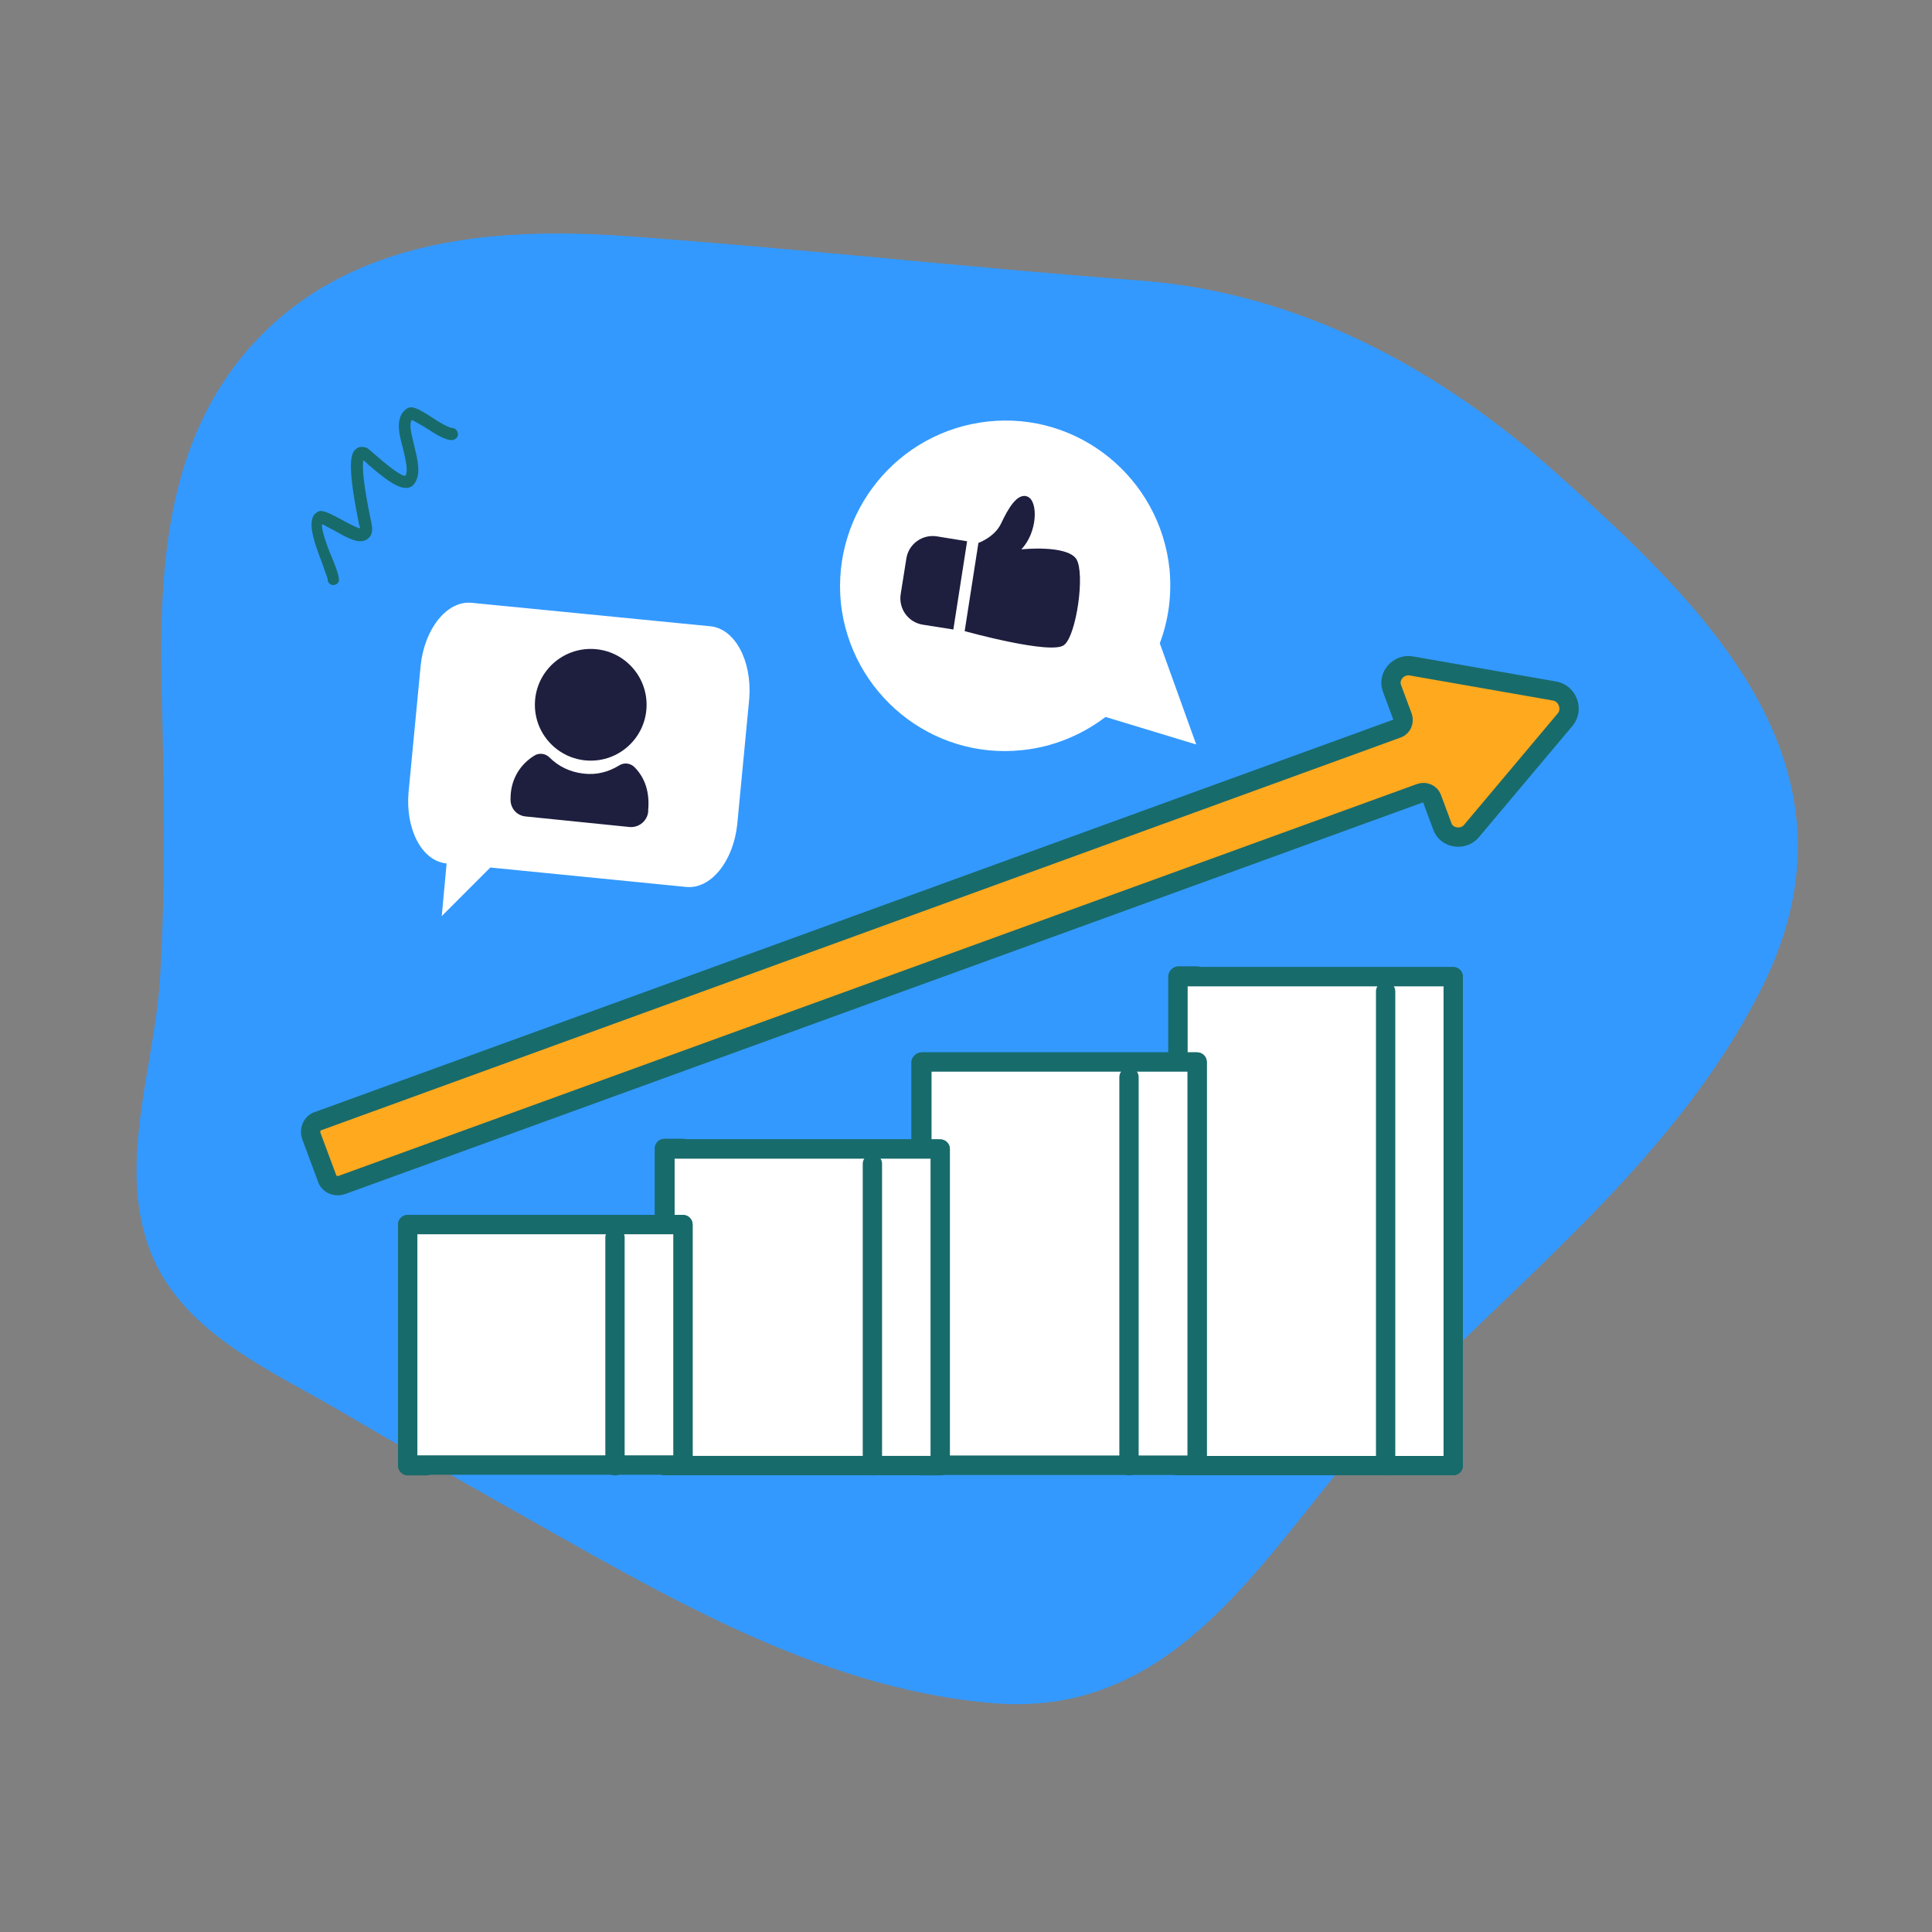 <svg width="200" height="200" viewBox="0 0 200 200" fill="none" xmlns="http://www.w3.org/2000/svg">
<rect x="0" y="0" width="200" height="200" fill="#808080" stroke="none"/>
<path d="M172.264 117.456C161.454 130.529 147.376 141.171 136.902 154.327C127.433 166.226 118.634 177.79 102.461 176.282C87.377 174.941 73.551 167.818 60.395 160.444C52.518 156.003 43.719 151.059 35.591 146.283C28.552 142.093 19.166 138.238 15.731 129.942C11.96 120.892 15.982 110.669 16.569 101.283C17.155 91.479 16.988 81.34 16.736 71.535C16.485 59.385 17.072 46.648 25.116 36.843C35.088 24.776 50.59 23.436 64.752 24.441C82.517 25.698 100.282 27.709 118.131 29.05C134.388 30.307 148.801 38.017 161.035 48.91C176.37 62.653 193.8 79.161 182.487 102.038C179.722 107.652 176.203 112.68 172.264 117.456Z" fill="#3399FF"/>
<path d="M34.503 60.561C34.168 60.561 33.917 60.309 33.917 59.974C33.917 59.807 33.581 59.053 33.414 58.466C32.325 55.701 31.738 53.69 32.827 53.019C33.33 52.684 34.001 53.103 35.174 53.69C35.76 54.025 36.85 54.611 37.269 54.695C37.269 54.611 37.269 54.528 37.185 54.36C36.012 48.578 36.179 46.986 36.85 46.483C37.101 46.231 37.52 46.231 37.855 46.315C38.106 46.399 38.358 46.651 39.028 47.237C39.615 47.74 41.459 49.332 41.961 49.248C42.296 48.745 41.961 47.489 41.71 46.399C41.291 44.891 40.872 43.131 42.129 42.293C42.632 41.958 43.302 42.293 44.727 43.215C45.313 43.634 46.486 44.304 46.822 44.304C47.157 44.304 47.408 44.639 47.408 44.975C47.408 45.31 47.073 45.561 46.738 45.561C46.151 45.561 45.229 45.058 43.972 44.22C43.553 43.969 42.967 43.634 42.632 43.466C42.296 43.969 42.632 45.058 42.883 46.148C43.218 47.572 43.637 49.081 42.883 50.086C42.715 50.338 42.38 50.505 42.129 50.505C41.123 50.589 39.782 49.5 38.19 48.159C38.023 47.991 37.771 47.74 37.604 47.656C37.52 48.243 37.52 49.751 38.442 54.108C38.526 54.611 38.526 54.611 38.526 54.779C38.526 55.449 38.19 55.701 37.939 55.868C37.101 56.371 35.844 55.617 34.503 54.863C34.084 54.695 33.665 54.36 33.33 54.276C33.246 54.946 34.084 57.125 34.503 58.047C34.922 59.136 35.09 59.639 35.09 60.058C35.09 60.309 34.838 60.561 34.503 60.561Z" fill="#186B6B"/>
<path d="M87.044 62.403C88.049 71.788 96.429 78.659 105.814 77.654C109.082 77.318 112.015 76.061 114.445 74.218L123.831 77.067L120.06 66.592C120.981 64.162 121.317 61.565 121.065 58.883C120.06 49.498 111.68 42.626 102.295 43.632C92.909 44.638 86.122 53.017 87.044 62.403Z" fill="white"/>
<path d="M100.114 56.032L98.69 65.165L95.505 64.663C93.997 64.411 92.992 62.987 93.243 61.478L93.83 57.791C94.081 56.283 95.505 55.277 97.014 55.529L100.114 56.032Z" fill="#1E1E3F"/>
<path d="M110.169 66.758C108.912 67.848 99.862 65.334 99.862 65.334L101.286 56.2C101.286 56.2 102.962 55.613 103.633 54.189C104.303 52.764 105.309 50.921 106.398 51.423C107.487 51.926 107.403 55.111 105.728 56.87C105.728 56.87 110.42 56.367 111.426 57.876C112.347 59.384 111.426 65.753 110.169 66.758Z" fill="#1E1E3F"/>
<path d="M73.551 64.833L48.831 62.403C46.317 62.152 43.97 65.001 43.551 68.856L42.294 82.012C41.959 85.783 43.635 89.135 46.233 89.386L45.73 94.833L50.758 89.805L71.037 91.816C73.551 92.067 75.897 89.218 76.316 85.364L77.573 72.207C77.825 68.353 76.065 65.085 73.551 64.833Z" fill="white"/>
<path d="M61.153 78.741C64.346 78.741 66.935 76.152 66.935 72.959C66.935 69.765 64.346 67.177 61.153 67.177C57.96 67.177 55.371 69.765 55.371 72.959C55.371 76.152 57.96 78.741 61.153 78.741Z" fill="#1E1E3F"/>
<path d="M55.286 78.238C55.789 77.903 56.459 77.987 56.878 78.406C57.8 79.327 58.973 79.914 60.397 80.082C61.738 80.249 62.995 79.914 64.085 79.244C64.587 78.909 65.258 78.992 65.677 79.411C66.766 80.501 67.269 82.009 67.101 83.853V84.02C67.017 84.942 66.179 85.696 65.174 85.612L54.448 84.523C53.442 84.439 52.772 83.601 52.856 82.596V82.428C52.94 80.501 53.945 79.076 55.286 78.238Z" fill="#1E1E3F"/>
<path d="M162.042 74.471L152.322 86.035C151.484 87.041 149.724 86.79 149.305 85.533L148.216 82.6C148.048 82.181 147.545 81.929 147.042 82.097L35.424 122.655C34.754 122.906 34 122.571 33.832 121.901L32.24 117.627C31.989 116.957 32.324 116.202 32.994 116.035L144.696 75.393C145.115 75.226 145.366 74.723 145.199 74.22L144.109 71.287C143.607 70.03 144.78 68.689 146.121 68.941L160.953 71.538C162.294 71.79 162.88 73.466 162.042 74.471Z" fill="#FFA91E" stroke="#186B6B" stroke-width="2" stroke-miterlimit="10" stroke-linecap="round" stroke-linejoin="round"/>
<path d="M121.946 151.722H150.437V101.108H121.946V151.722Z" fill="white" stroke="#186B6B" stroke-width="2" stroke-miterlimit="10" stroke-linecap="round" stroke-linejoin="round"/>
<path d="M123.915 101.034H121.988V151.648H123.915V101.034Z" fill="white" stroke="#186B6B" stroke-width="2" stroke-miterlimit="10" stroke-linecap="round" stroke-linejoin="round"/>
<path d="M121.946 151.722H150.437V101.108H121.946V151.722Z" fill="white" stroke="#186B6B" stroke-width="2" stroke-miterlimit="10" stroke-linecap="round" stroke-linejoin="round"/>
<path d="M143.439 102.626V151.731" stroke="#186B6B" stroke-width="2" stroke-miterlimit="10" stroke-linecap="round" stroke-linejoin="round"/>
<path d="M95.433 151.672H123.924V109.941H95.433V151.672Z" fill="white" stroke="#186B6B" stroke-width="2" stroke-miterlimit="10" stroke-linecap="round" stroke-linejoin="round"/>
<path d="M97.266 109.998H95.338V151.729H97.266V109.998Z" fill="white" stroke="#186B6B" stroke-width="2" stroke-miterlimit="10" stroke-linecap="round" stroke-linejoin="round"/>
<path d="M95.433 151.672H123.924V109.941H95.433V151.672Z" fill="white" stroke="#186B6B" stroke-width="2" stroke-miterlimit="10" stroke-linecap="round" stroke-linejoin="round"/>
<path d="M116.874 111.507V151.73" stroke="#186B6B" stroke-width="2" stroke-miterlimit="10" stroke-linecap="round" stroke-linejoin="round"/>
<path d="M68.837 151.714H97.328V118.949H68.837V151.714Z" fill="white" stroke="#186B6B" stroke-width="2" stroke-miterlimit="10" stroke-linecap="round" stroke-linejoin="round"/>
<path d="M70.701 118.885H68.774V151.65H70.701V118.885Z" fill="white" stroke="#186B6B" stroke-width="2" stroke-miterlimit="10" stroke-linecap="round" stroke-linejoin="round"/>
<path d="M68.837 151.714H97.328V118.949H68.837V151.714Z" fill="white" stroke="#186B6B" stroke-width="2" stroke-miterlimit="10" stroke-linecap="round" stroke-linejoin="round"/>
<path d="M90.31 120.477V151.733" stroke="#186B6B" stroke-width="2" stroke-miterlimit="10" stroke-linecap="round" stroke-linejoin="round"/>
<path d="M42.206 151.657H70.698V126.769H42.206V151.657Z" fill="white" stroke="#186B6B" stroke-width="2" stroke-miterlimit="10" stroke-linecap="round" stroke-linejoin="round"/>
<path d="M44.137 126.844H42.209V151.732H44.137V126.844Z" fill="white" stroke="#186B6B" stroke-width="2" stroke-miterlimit="10" stroke-linecap="round" stroke-linejoin="round"/>
<path d="M42.206 151.657H70.698V126.769H42.206V151.657Z" fill="white" stroke="#186B6B" stroke-width="2" stroke-miterlimit="10" stroke-linecap="round" stroke-linejoin="round"/>
<path d="M63.663 128.102V151.732" stroke="#186B6B" stroke-width="2" stroke-miterlimit="10" stroke-linecap="round" stroke-linejoin="round"/>
</svg>
